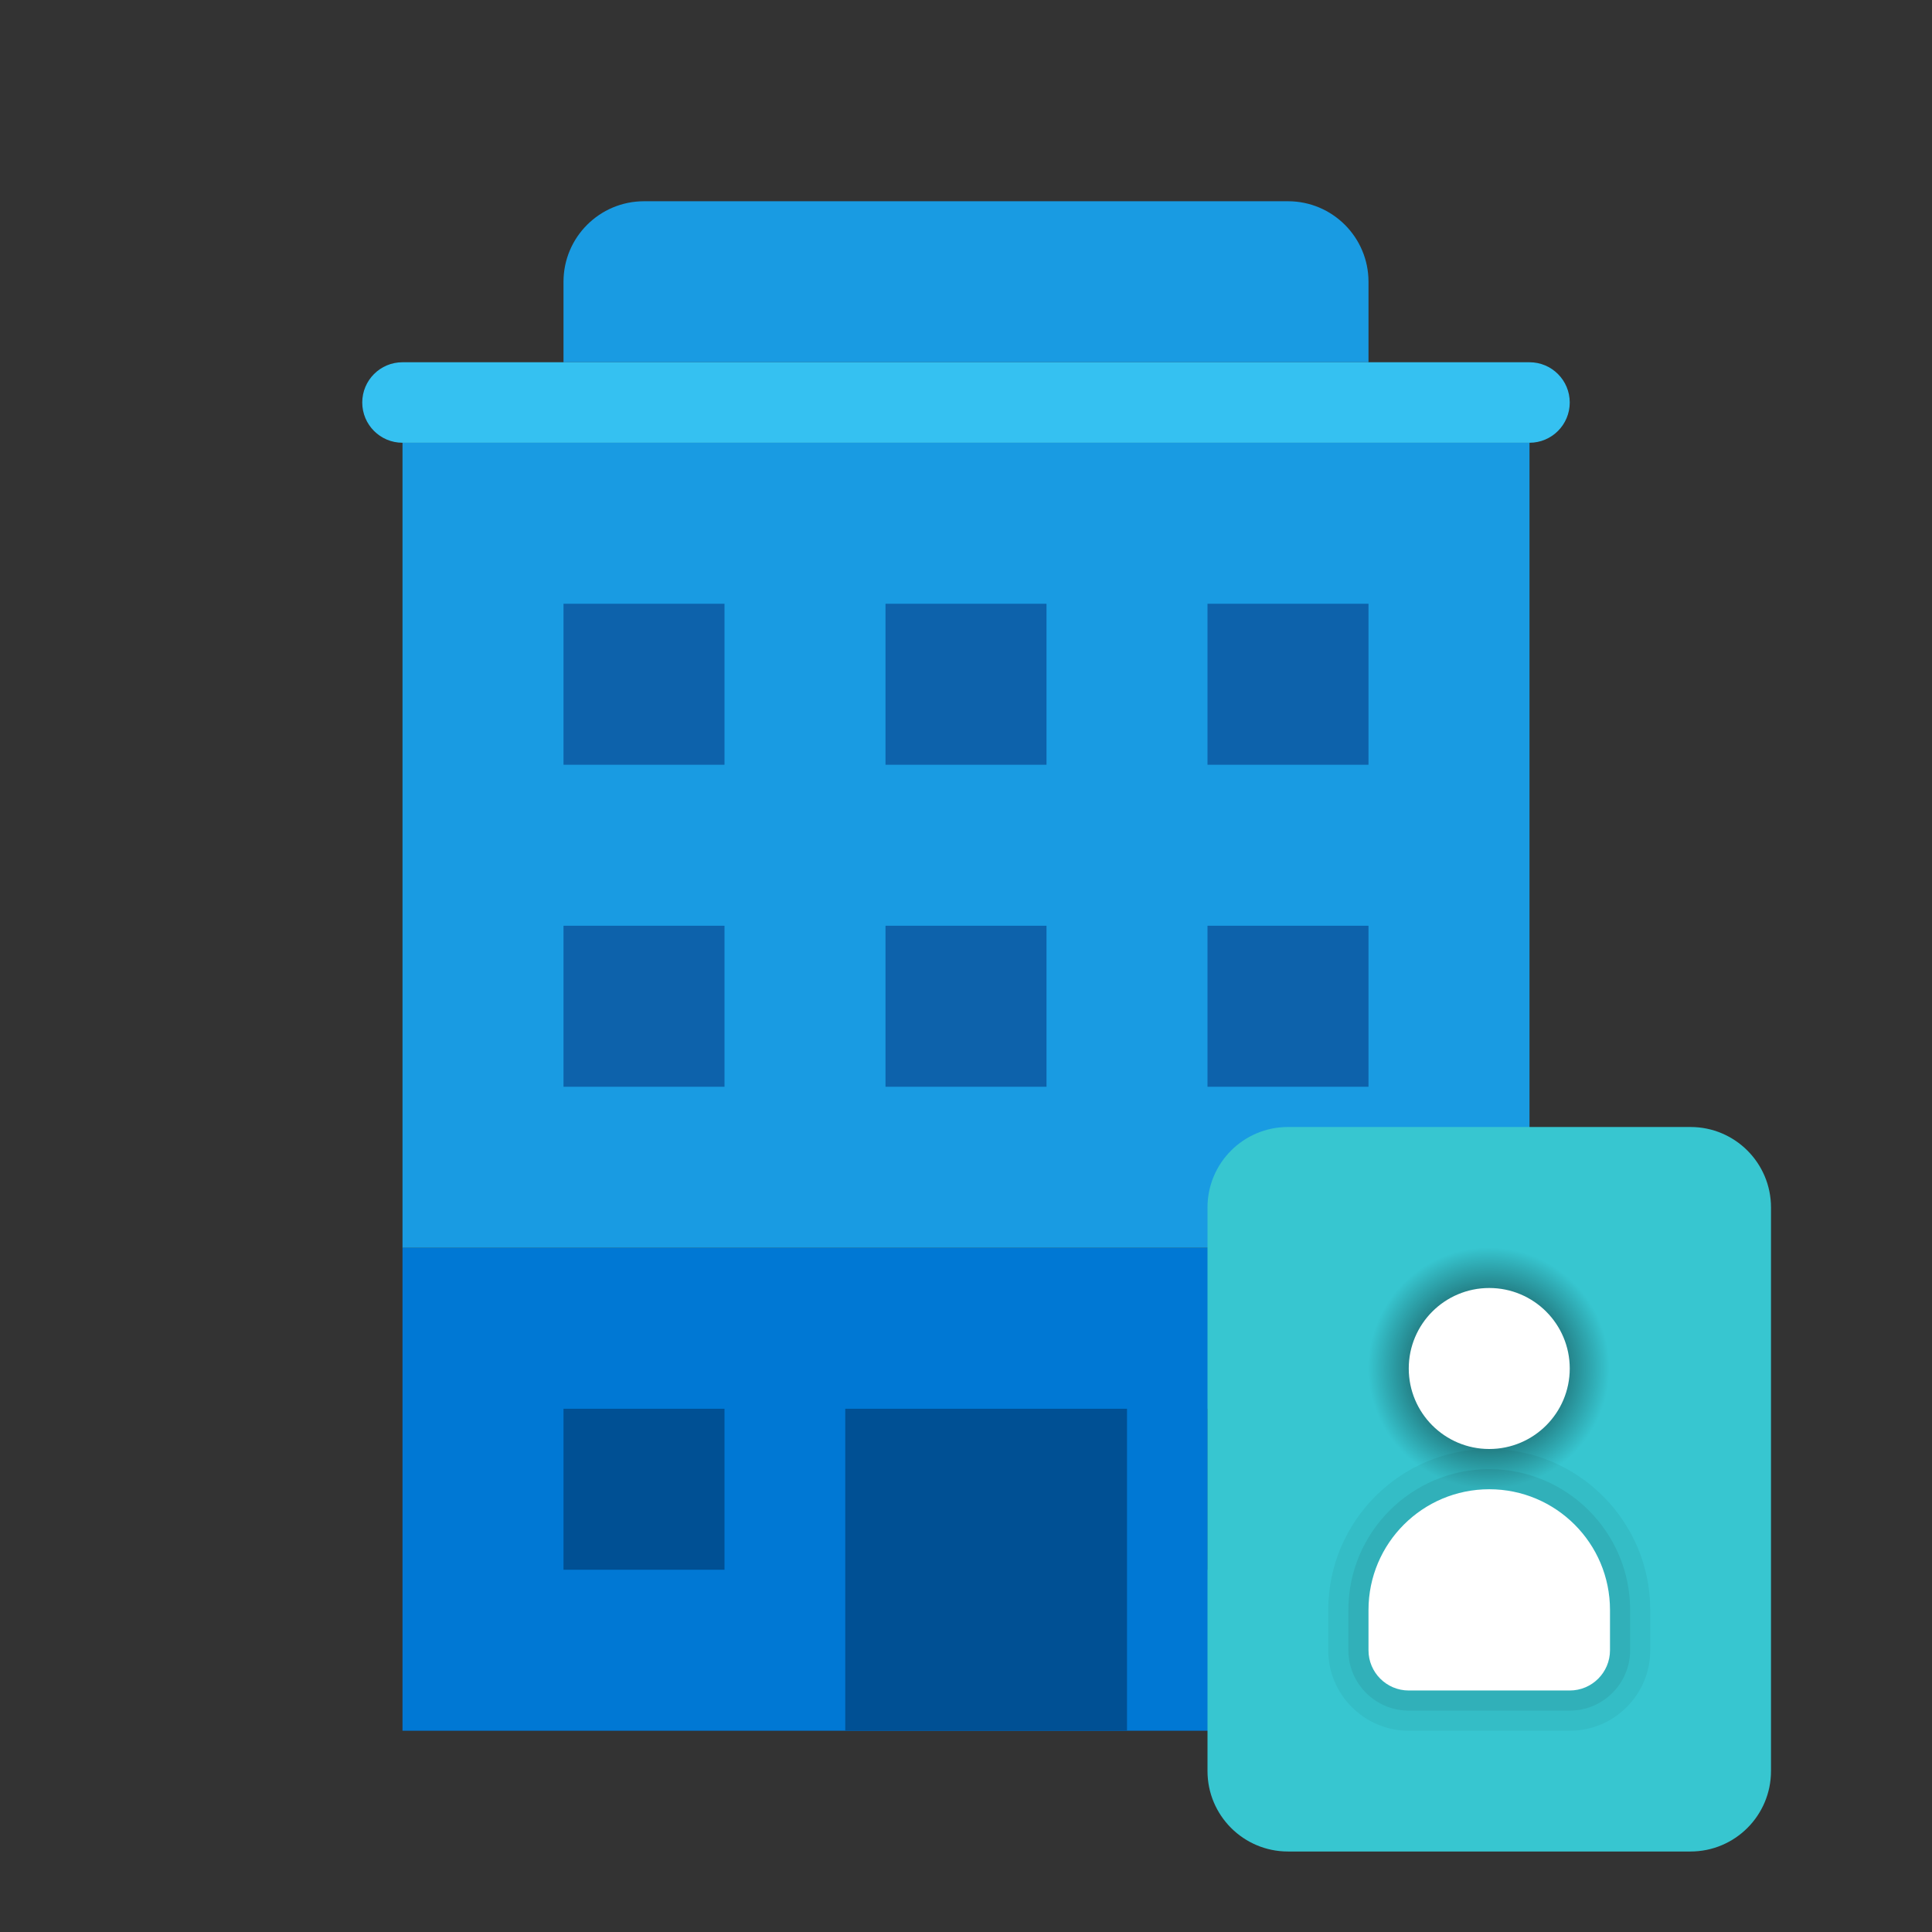 <svg xmlns="http://www.w3.org/2000/svg"  viewBox="0 0 48 48" width="48px" height="48px"><rect x="0" y="0" width="48" height="48" fill="#333333" stroke="none"/><rect width="28" height="12" x="10" y="31" fill="#0078d4"/><path fill="#199be2" d="M14,9h20V7c0-1.104-0.896-2-2-2H16c-1.104,0-2,0.896-2,2V9z"/><path fill="#199be2" d="M10,11v20h28V11H10z"/><rect width="4" height="4" x="30" y="35" fill="#005094"/><rect width="7" height="8" x="21" y="35" fill="#005094"/><rect width="4" height="4" x="30" y="23" fill="#0d62ab"/><rect width="4" height="4" x="22" y="23" fill="#0d62ab"/><rect width="4" height="4" x="14" y="15" fill="#0d62ab"/><rect width="4" height="4" x="14" y="23" fill="#0d62ab"/><rect width="4" height="4" x="14" y="35" fill="#005094"/><rect width="4" height="4" x="22" y="15" fill="#0d62ab"/><rect width="4" height="4" x="30" y="15" fill="#0d62ab"/><path fill="#35c1f1" d="M38,11H10c-0.553,0-1-0.448-1-1s0.447-1,1-1h28c0.553,0,1,0.448,1,1S38.553,11,38,11z"/><path fill="#37c6d0" d="M44,44V30c0-1.105-0.895-2-2-2H32c-1.105,0-2,0.895-2,2v14c0,1.105,0.895,2,2,2h10	C43.105,46,44,45.105,44,44z"/><path d="M37,36c-2.206,0-4,1.794-4,4v1c0,1.103,0.897,2,2,2h4c1.103,0,2-0.897,2-2v-1	C41,37.794,39.206,36,37,36z" opacity=".05"/><path d="M37,36.5c-1.93,0-3.5,1.57-3.5,3.5v1c0,0.827,0.673,1.5,1.5,1.5h4c0.827,0,1.5-0.673,1.5-1.5v-1	C40.5,38.07,38.93,36.5,37,36.5z" opacity=".07"/><radialGradient id="jCTHL08EZ~fm8iqdMpjr0a" cx="36.2" cy="33.6" r="3.6" gradientTransform="translate(6.833 6) scale(.833)" gradientUnits="userSpaceOnUse"><stop offset="0"/><stop offset="1" stop-opacity="0"/></radialGradient><circle cx="37" cy="34" r="3" fill="url(#jCTHL08EZ~fm8iqdMpjr0a)"/><path fill="#fff" d="M37,37c-1.657,0-3,1.343-3,3v1c0,0.552,0.448,1,1,1h4c0.552,0,1-0.448,1-1v-1	C40,38.343,38.657,37,37,37z"/><circle cx="37" cy="34" r="2" fill="#fff"/></svg>